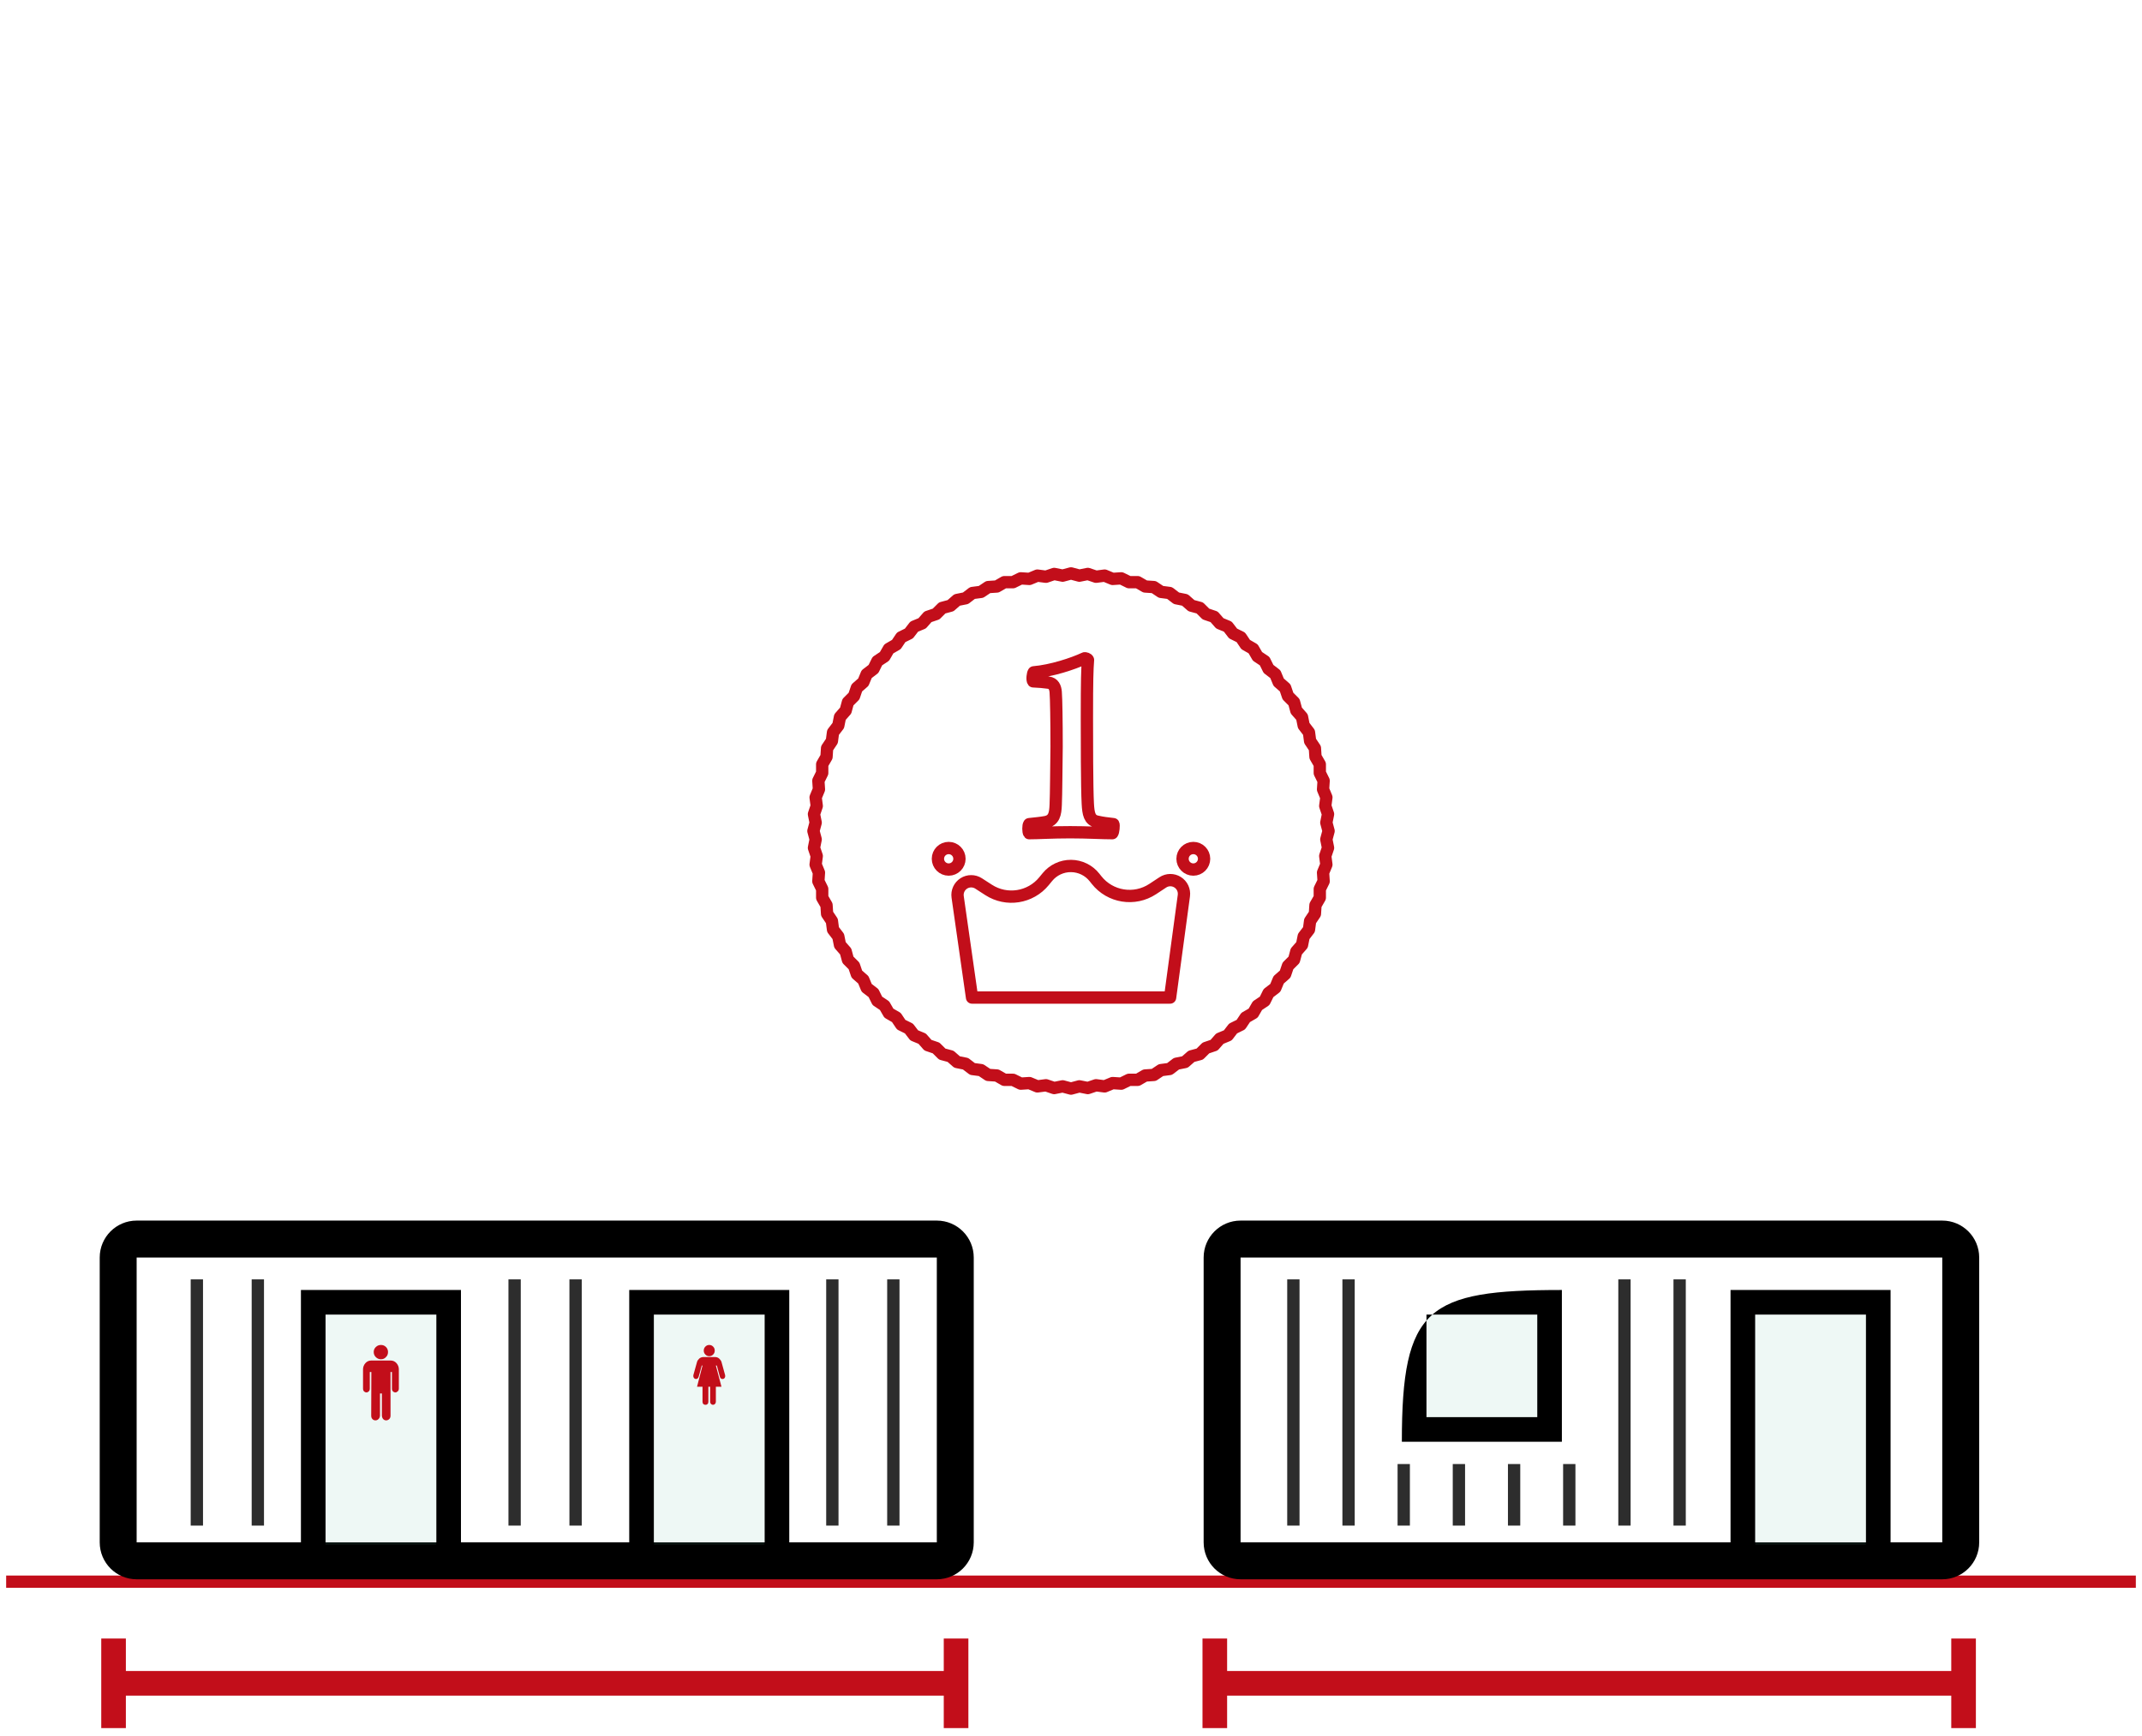<?xml version="1.0" encoding="UTF-8" standalone="no"?>
<svg xmlns="http://www.w3.org/2000/svg" xmlns:xlink="http://www.w3.org/1999/xlink" xmlns:serif="http://www.serif.com/" width="100%" height="100%" viewBox="0 0 174 141" version="1.1" xml:space="preserve" style="fill-rule:evenodd;clip-rule:evenodd;stroke-miterlimit:10;">
  <rect id="_3m-za-2m" serif:id="3m za 2m" x="0.5" y="0.475" width="173" height="140" style="fill:none;"></rect>
  <clipPath id="_clip1">
    <rect x="0.5" y="0.475" width="173" height="140"></rect>
  </clipPath>
  <g clip-path="url(#_clip1)">
    <path d="M9.225,133.092l0,7.275" style="fill:none;stroke:#c20e1a;stroke-width:2px;"></path>
    <path d="M77.664,133.092l0,7.275" style="fill:none;stroke:#c20e1a;stroke-width:2px;"></path>
    <path d="M9.225,136.73l68.439,0" style="fill:none;stroke:#c20e1a;stroke-width:2px;stroke-miterlimit:3;"></path>
    <path d="M98.682,133.092l0,7.275" style="fill:none;stroke:#c20e1a;stroke-width:2px;"></path>
    <path d="M159.506,133.092l0,7.275" style="fill:none;stroke:#c20e1a;stroke-width:2px;"></path>
    <path d="M98.682,136.73l60.824,0" style="fill:none;stroke:#c20e1a;stroke-width:2px;stroke-miterlimit:3;"></path>
    <path d="M0.5,128.475l173,0" style="fill:none;stroke:#c20e1a;stroke-width:1px;stroke-linejoin:round;stroke-miterlimit:1.5;"></path>
    <g>
      <g>
        <path d="M76.1,128.281l-65,0c-1.657,0 -3,-1.343 -3,-3l0,-23.137c0,-1.657 1.343,-3 3,-3l65,0c1.657,0 3,1.343 3,3l0,23.137c0,1.657 -1.343,3 -3,3Zm0,-26.137l-65,0l0,23.137l65,0l0,-23.137Z"></path>
        <path d="M15.991,103.919l0,20" style="fill:none;stroke:#2d2d2d;stroke-width:1px;stroke-miterlimit:1.5;"></path>
        <path d="M72.568,103.919l0,20" style="fill:none;stroke:#2d2d2d;stroke-width:1px;stroke-miterlimit:1.5;"></path>
        <path d="M20.945,103.919l0,20" style="fill:none;stroke:#2d2d2d;stroke-width:1px;stroke-miterlimit:1.5;"></path>
        <path d="M67.614,103.919l0,20" style="fill:none;stroke:#2d2d2d;stroke-width:1px;stroke-miterlimit:1.5;"></path>
        <path d="M41.803,103.919l0,20" style="fill:none;stroke:#2d2d2d;stroke-width:1px;stroke-miterlimit:1.5;"></path>
        <path d="M46.756,103.919l0,20" style="fill:none;stroke:#2d2d2d;stroke-width:1px;stroke-miterlimit:1.5;"></path>
        <rect x="26.445" y="106.782" width="9" height="18.693" style="fill:#6dc1ae;fill-opacity:0.12;"></rect>
        <path d="M37.445,127.475c-4.334,0 -8.667,0 -13,0l0,-22.693l13,0l0,22.693Zm-2,-20.693l-9,0l0,18.693l9,0l0,-18.693Z"></path>
        <rect x="53.114" y="106.782" width="9" height="18.693" style="fill:#6dc1ae;fill-opacity:0.12;"></rect>
        <path d="M64.114,127.475c-4.333,0 -8.667,0 -13,0l0,-22.693l13,0l0,22.693Zm-2,-2l0,-18.693l-9,0l0,18.693l9,0Z"></path>
      </g>
      <path d="M30.945,110.408c-0.162,0 -0.3,-0.057 -0.415,-0.172c-0.115,-0.115 -0.172,-0.253 -0.172,-0.415c0,-0.161 0.057,-0.298 0.172,-0.408c0.115,-0.111 0.253,-0.166 0.415,-0.166c0.161,0 0.298,0.055 0.408,0.166c0.111,0.11 0.166,0.247 0.166,0.408c0,0.17 -0.055,0.306 -0.166,0.409c-0.102,0.119 -0.238,0.178 -0.408,0.178Zm-0.204,4.862c-0.068,0.068 -0.149,0.102 -0.243,0.102c-0.093,0 -0.174,-0.034 -0.242,-0.102c-0.068,-0.068 -0.102,-0.162 -0.102,-0.281l0.012,-3.547l-0.127,0l0,1.34c0,0.102 -0.026,0.178 -0.077,0.229c-0.059,0.06 -0.123,0.09 -0.191,0.09c-0.077,0 -0.145,-0.03 -0.204,-0.09c-0.051,-0.051 -0.077,-0.127 -0.077,-0.229l0,-1.557c0,-0.179 0.06,-0.34 0.179,-0.485c0.127,-0.153 0.293,-0.23 0.497,-0.23l1.557,0c0.204,0 0.37,0.077 0.498,0.23c0.119,0.145 0.178,0.306 0.178,0.485l0,1.557c0,0.102 -0.029,0.178 -0.089,0.229c-0.059,0.06 -0.123,0.09 -0.191,0.09c-0.077,0 -0.145,-0.03 -0.204,-0.09c-0.051,-0.042 -0.077,-0.119 -0.077,-0.229l0,-1.34l-0.115,0l0,3.547c0,0.119 -0.036,0.213 -0.108,0.281c-0.073,0.068 -0.156,0.102 -0.249,0.102c-0.094,0 -0.172,-0.034 -0.236,-0.102c-0.064,-0.068 -0.1,-0.162 -0.109,-0.281l0,-1.799l-0.153,0l0,1.799c-0.008,0.119 -0.051,0.213 -0.127,0.281Z" style="fill:#c20e1a;fill-rule:nonzero;"></path>
      <path d="M58.08,114.038c-0.047,0.047 -0.101,0.071 -0.162,0.071c-0.061,0 -0.115,-0.024 -0.162,-0.071c-0.047,-0.047 -0.071,-0.108 -0.071,-0.182l0,-1.216l-0.142,0l0,1.216c0,0.081 -0.023,0.145 -0.071,0.192c-0.04,0.04 -0.094,0.061 -0.162,0.061c-0.074,0 -0.131,-0.021 -0.172,-0.061c-0.047,-0.047 -0.071,-0.111 -0.071,-0.192l0,-1.216l-0.445,0l0.445,-1.722l-0.061,0l-0.253,0.912c-0.04,0.121 -0.111,0.182 -0.212,0.182c-0.075,0 -0.132,-0.03 -0.173,-0.091c-0.047,-0.061 -0.06,-0.142 -0.04,-0.243l0.294,-1.054c0.027,-0.094 0.084,-0.182 0.172,-0.263c0.088,-0.081 0.196,-0.125 0.324,-0.132l0.992,0c0.129,0.007 0.237,0.053 0.325,0.137c0.087,0.085 0.145,0.171 0.172,0.258l0.293,1.064c0.021,0.101 0.007,0.182 -0.04,0.243c-0.041,0.054 -0.098,0.081 -0.172,0.081c-0.102,0 -0.172,-0.061 -0.213,-0.182l-0.243,-0.912l-0.081,0l0.456,1.722l-0.456,0l0,1.216c0,0.074 -0.024,0.135 -0.071,0.182Zm-0.152,-4.011c-0.088,0.088 -0.192,0.132 -0.314,0.132c-0.121,0 -0.226,-0.044 -0.314,-0.132c-0.088,-0.088 -0.132,-0.196 -0.132,-0.324c0,-0.129 0.044,-0.237 0.132,-0.324c0.088,-0.088 0.193,-0.132 0.314,-0.132c0.122,0 0.226,0.044 0.314,0.132c0.088,0.087 0.132,0.195 0.132,0.324c0,0.128 -0.044,0.236 -0.132,0.324Z" style="fill:#c20e1a;fill-rule:nonzero;"></path>
    </g>
    <g>
      <g>
        <path d="M157.775,128.281l-57,0c-1.657,0 -3,-1.343 -3,-3l0,-23.137c0,-1.657 1.343,-3 3,-3l57,0c1.657,0 3,1.343 3,3l0,23.137c0,1.657 -1.343,3 -3,3Zm0,-26.137l-57,0l0,23.137l57,0l0,-23.137Z"></path>
        <path d="M105.064,103.919l0,20" style="fill:none;stroke:#2d2d2d;stroke-width:1px;stroke-miterlimit:1.5;"></path>
        <path d="M118.511,118.919l0,5" style="fill:none;stroke:#2d2d2d;stroke-width:1px;stroke-miterlimit:1.5;"></path>
        <path d="M114.029,118.919l0,5" style="fill:none;stroke:#2d2d2d;stroke-width:1px;stroke-miterlimit:1.5;"></path>
        <path d="M109.547,103.919l0,20" style="fill:none;stroke:#2d2d2d;stroke-width:1px;stroke-miterlimit:1.5;"></path>
        <path d="M122.994,118.919l0,5" style="fill:none;stroke:#2d2d2d;stroke-width:1px;stroke-miterlimit:1.5;"></path>
        <path d="M127.476,118.919l0,5" style="fill:none;stroke:#2d2d2d;stroke-width:1px;stroke-miterlimit:1.5;"></path>
        <path d="M131.959,103.919l0,20" style="fill:none;stroke:#2d2d2d;stroke-width:1px;stroke-miterlimit:1.5;"></path>
        <path d="M136.441,103.919l0,20" style="fill:none;stroke:#2d2d2d;stroke-width:1px;stroke-miterlimit:1.5;"></path>
        <rect x="142.576" y="106.782" width="9" height="18.693" style="fill:#6dc1ae;fill-opacity:0.12;"></rect>
        <path d="M153.576,127.475c-4.333,0 -8.666,0 -13,0l0,-22.693l13,0l0,22.693Zm-2,-20.693l-9,0l0,18.693l9,0l0,-18.693Z"></path>
        <rect x="115.876" y="106.782" width="9" height="8.327" style="fill:#6dc1ae;fill-opacity:0.12;"></rect>
        <path d="M126.876,117.109l-13,0c0,-10.919 2.078,-12.327 13,-12.327l0,12.327Zm-2,-10.327l-9,0l0,8.327l9,0l0,-8.327Z"></path>
      </g>
    </g>
    <g>
      <path d="M78.961,81.028l16.088,0c0,0 0.693,-5.124 1.12,-8.28c0.058,-0.431 -0.141,-0.857 -0.51,-1.089c-0.368,-0.231 -0.838,-0.226 -1.201,0.014c-0.267,0.176 -0.544,0.359 -0.819,0.54c-1.481,0.977 -3.463,0.66 -4.564,-0.732c-0.055,-0.069 -0.111,-0.139 -0.166,-0.209c-0.461,-0.583 -1.161,-0.925 -1.905,-0.931c-0.743,-0.007 -1.449,0.324 -1.92,0.899c-0.092,0.113 -0.185,0.226 -0.278,0.339c-1.102,1.345 -3.037,1.649 -4.498,0.707c-0.274,-0.177 -0.55,-0.355 -0.816,-0.527c-0.365,-0.235 -0.835,-0.236 -1.201,-0.002c-0.366,0.235 -0.561,0.662 -0.499,1.092c0.446,3.124 1.169,8.179 1.169,8.179Z" style="fill:none;stroke:#c20e1a;stroke-width:1px;stroke-linecap:round;stroke-linejoin:round;stroke-miterlimit:1.5;"></path>
      <circle cx="77.064" cy="69.756" r="0.875" style="fill:none;stroke:#c20e1a;stroke-width:1px;stroke-linecap:round;stroke-linejoin:round;stroke-miterlimit:1.5;"></circle>
      <circle cx="96.936" cy="69.756" r="0.875" style="fill:none;stroke:#c20e1a;stroke-width:1px;stroke-linecap:round;stroke-linejoin:round;stroke-miterlimit:1.5;"></circle>
    </g>
    <path d="M90.443,66.943c-0.501,-0.061 -0.855,-0.091 -1.37,-0.213c-0.56,-0.138 -0.663,-0.611 -0.708,-1.45c-0.073,-1.328 -0.073,-5.388 -0.073,-6.945c0,-3.205 0.029,-3.907 0.088,-4.732c0,-0.076 -0.236,-0.167 -0.295,-0.122c-0.913,0.428 -2.667,1.008 -4.111,1.13c-0.073,0.076 -0.147,0.61 -0.044,0.732c0.398,0.016 0.943,0.061 1.238,0.107c0.412,0.046 0.56,0.382 0.589,0.763c0.044,0.535 0.074,2.366 0.074,4.427c-0.03,1.969 -0.03,3.724 -0.074,4.746c-0.029,0.733 -0.132,1.252 -0.81,1.389c-0.413,0.077 -0.781,0.107 -1.341,0.168c-0.088,0.092 -0.088,0.641 0,0.733c0.722,0 1.842,-0.076 3.33,-0.076c1.429,0 2.593,0.076 3.419,0.076c0.088,-0.092 0.132,-0.656 0.088,-0.733Z" style="fill:none;fill-rule:nonzero;stroke:#c20e1a;stroke-width:1px;stroke-linejoin:round;stroke-miterlimit:2;"></path>
    <path d="M87,46.576l0.679,0.182l0.69,-0.138l0.665,0.226l0.697,-0.091l0.65,0.269l0.701,-0.046l0.631,0.311l0.703,0l0.608,0.351l0.702,0.046l0.584,0.391l0.697,0.091l0.558,0.428l0.69,0.138l0.528,0.463l0.679,0.182l0.497,0.497l0.666,0.226l0.463,0.529l0.65,0.269l0.428,0.557l0.63,0.311l0.391,0.585l0.609,0.351l0.351,0.609l0.585,0.391l0.311,0.63l0.557,0.428l0.269,0.65l0.529,0.463l0.226,0.666l0.497,0.497l0.182,0.679l0.463,0.528l0.138,0.69l0.428,0.558l0.091,0.697l0.391,0.584l0.046,0.702l0.351,0.608l0,0.703l0.311,0.631l-0.046,0.701l0.269,0.65l-0.091,0.697l0.226,0.665l-0.138,0.69l0.182,0.679l-0.182,0.679l0.138,0.69l-0.226,0.665l0.091,0.697l-0.269,0.65l0.046,0.701l-0.311,0.631l0,0.703l-0.351,0.608l-0.046,0.702l-0.391,0.584l-0.091,0.697l-0.428,0.558l-0.138,0.69l-0.463,0.528l-0.182,0.679l-0.497,0.497l-0.226,0.666l-0.529,0.463l-0.269,0.65l-0.557,0.428l-0.311,0.63l-0.585,0.391l-0.351,0.609l-0.609,0.351l-0.391,0.585l-0.63,0.311l-0.428,0.557l-0.65,0.269l-0.463,0.529l-0.666,0.226l-0.497,0.497l-0.679,0.182l-0.528,0.463l-0.69,0.138l-0.558,0.428l-0.697,0.091l-0.584,0.391l-0.702,0.046l-0.608,0.351l-0.703,0l-0.631,0.311l-0.701,-0.046l-0.65,0.269l-0.697,-0.091l-0.665,0.226l-0.69,-0.138l-0.679,0.182l-0.679,-0.182l-0.69,0.138l-0.665,-0.226l-0.697,0.091l-0.65,-0.269l-0.701,0.046l-0.631,-0.311l-0.703,0l-0.608,-0.351l-0.702,-0.046l-0.584,-0.391l-0.697,-0.091l-0.558,-0.428l-0.69,-0.138l-0.528,-0.463l-0.679,-0.182l-0.497,-0.497l-0.666,-0.226l-0.463,-0.529l-0.65,-0.269l-0.428,-0.557l-0.63,-0.311l-0.391,-0.585l-0.609,-0.351l-0.351,-0.609l-0.585,-0.391l-0.311,-0.63l-0.557,-0.428l-0.269,-0.65l-0.529,-0.463l-0.226,-0.666l-0.497,-0.497l-0.182,-0.679l-0.463,-0.528l-0.138,-0.69l-0.428,-0.558l-0.091,-0.697l-0.391,-0.584l-0.046,-0.702l-0.351,-0.608l0,-0.703l-0.311,-0.631l0.046,-0.701l-0.269,-0.65l0.091,-0.697l-0.226,-0.665l0.138,-0.69l-0.182,-0.679l0.182,-0.679l-0.138,-0.69l0.226,-0.665l-0.091,-0.697l0.269,-0.65l-0.046,-0.701l0.311,-0.631l0,-0.703l0.351,-0.608l0.046,-0.702l0.391,-0.584l0.091,-0.697l0.428,-0.558l0.138,-0.69l0.463,-0.528l0.182,-0.679l0.497,-0.497l0.226,-0.666l0.529,-0.463l0.269,-0.65l0.557,-0.428l0.311,-0.63l0.585,-0.391l0.351,-0.609l0.609,-0.351l0.391,-0.585l0.63,-0.311l0.428,-0.557l0.65,-0.269l0.463,-0.529l0.666,-0.226l0.497,-0.497l0.679,-0.182l0.528,-0.463l0.69,-0.138l0.558,-0.428l0.697,-0.091l0.584,-0.391l0.702,-0.046l0.608,-0.351l0.703,0l0.631,-0.311l0.701,0.046l0.65,-0.269l0.697,0.091l0.665,-0.226l0.69,0.138l0.679,-0.182Z" style="fill:none;stroke:#c20e1a;stroke-width:1px;stroke-linecap:round;stroke-linejoin:round;stroke-miterlimit:1.5;"></path>
  </g>
</svg>
